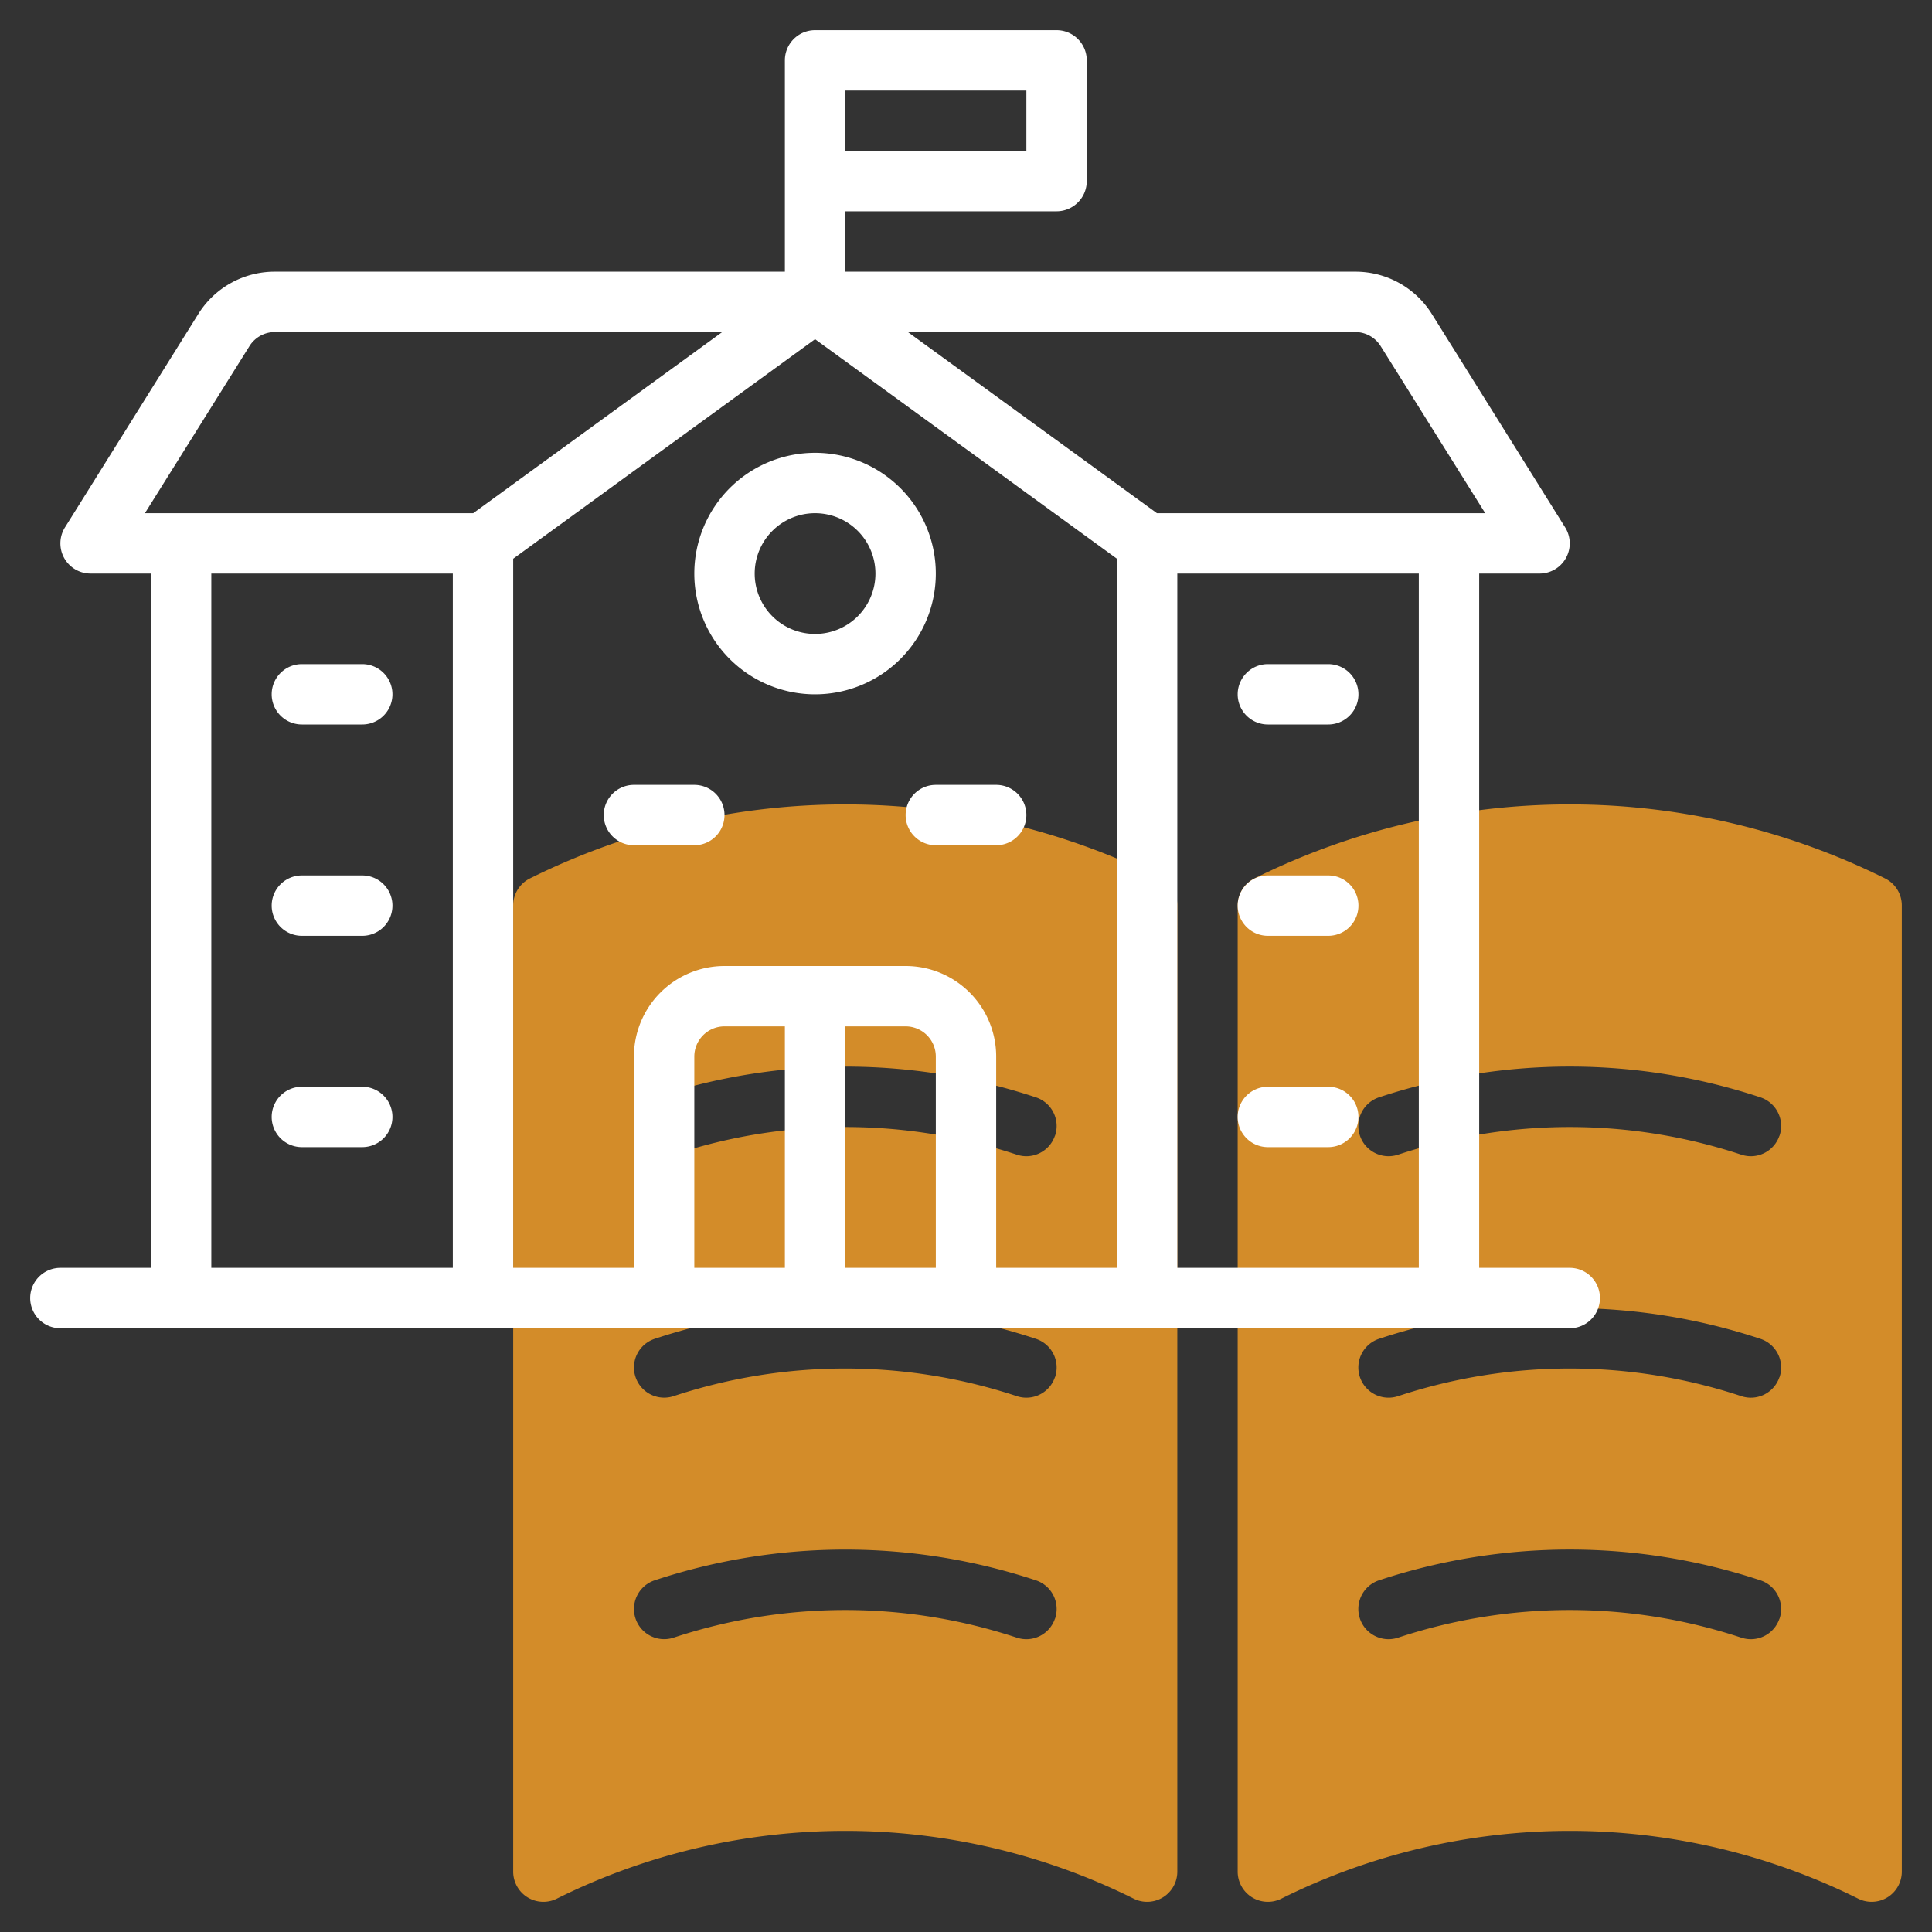 <?xml version="1.0" encoding="UTF-8"?> <svg xmlns="http://www.w3.org/2000/svg" id="line" viewBox="0 0 512 512"><rect x="0" y="0" width="512" height="512" fill="#333333" stroke="none"/><defs><style>.cls-1{fill:#d38c29;}.cls-2{fill:#fff;}</style></defs><title>academicArtboard 1</title><path class="cls-1" d="M499.58,232.8a187.83,187.83,0,0,0-167.16,0A8,8,0,0,0,328,240V496a8,8,0,0,0,11.58,7.16,171.61,171.61,0,0,1,152.84,0A8,8,0,0,0,504,496V240A8,8,0,0,0,499.58,232.8Zm-28,196.14A8,8,0,0,1,461.46,434a144.77,144.77,0,0,0-90.95,0,8,8,0,1,1-5.05-15.2,160.78,160.78,0,0,1,101.05,0,8,8,0,0,1,5.11,10.1l0,.08Zm0-64A8,8,0,0,1,461.46,370a144.77,144.77,0,0,0-90.95,0,8,8,0,1,1-5.05-15.2,160.78,160.78,0,0,1,101.05,0,8,8,0,0,1,5.11,10.1l0,.08Zm0-64A8,8,0,0,1,461.46,306a144.77,144.77,0,0,0-90.95,0,8,8,0,1,1-5.05-15.2,160.78,160.78,0,0,1,101.05,0,8,8,0,0,1,5.11,10.1l0,.08Z"></path><path class="cls-1" d="M307.58,232.8a187.83,187.83,0,0,0-167.16,0A8,8,0,0,0,136,240V496a8,8,0,0,0,11.58,7.16,171.61,171.61,0,0,1,152.84,0A8,8,0,0,0,312,496V240A8,8,0,0,0,307.58,232.8Zm-28,196.14A8,8,0,0,1,269.46,434a144.77,144.77,0,0,0-90.95,0,8,8,0,1,1-5-15.2,160.78,160.78,0,0,1,101,0,8,8,0,0,1,5.11,10.1l0,.08Zm0-64A8,8,0,0,1,269.46,370a144.77,144.77,0,0,0-90.95,0,8,8,0,1,1-5-15.2,160.78,160.78,0,0,1,101,0,8,8,0,0,1,5.11,10.1l0,.08Zm0-64A8,8,0,0,1,269.46,306a144.77,144.77,0,0,0-90.95,0,8,8,0,1,1-5-15.2,160.78,160.78,0,0,1,101,0,8,8,0,0,1,5.11,10.1l0,.08Z"></path><path class="cls-2" d="M416,336H392V152h16a8,8,0,0,0,6.78-12.24L379.49,83.28A23.85,23.85,0,0,0,359.14,72H224V56h56a8,8,0,0,0,8-8V16a8,8,0,0,0-8-8H216a8,8,0,0,0-8,8V72H72.86A23.85,23.85,0,0,0,52.51,83.28L17.22,139.76A8,8,0,0,0,24,152H40V336H16a8,8,0,0,0,0,16H416a8,8,0,0,0,0-16ZM365.91,91.76,393.6,136h-87l-66-48H359.14A7.92,7.92,0,0,1,365.91,91.76ZM224,24h48V40H224ZM66.09,91.76A7.92,7.92,0,0,1,72.86,88H191.4l-66,48h-87ZM56,152h64V336H56Zm80-3.93,80-58.18,80,58.18V336H264V280a24,24,0,0,0-24-24H192a24,24,0,0,0-24,24v56H136ZM184,280a8,8,0,0,1,8-8h16v64H184Zm40,56V272h16a8,8,0,0,1,8,8v56Zm88,0V152h64V336Z"></path><path class="cls-2" d="M216,184a32,32,0,1,0-32-32A32,32,0,0,0,216,184Zm0-48a16,16,0,1,1-16,16A16,16,0,0,1,216,136Z"></path><path class="cls-2" d="M168,224h16a8,8,0,0,0,0-16H168a8,8,0,0,0,0,16Z"></path><path class="cls-2" d="M96,176H80a8,8,0,0,0,0,16H96a8,8,0,0,0,0-16Z"></path><path class="cls-2" d="M96,232H80a8,8,0,0,0,0,16H96a8,8,0,0,0,0-16Z"></path><path class="cls-2" d="M96,288H80a8,8,0,0,0,0,16H96a8,8,0,0,0,0-16Z"></path><path class="cls-2" d="M352,176H336a8,8,0,0,0,0,16h16a8,8,0,0,0,0-16Z"></path><path class="cls-2" d="M352,232H336a8,8,0,0,0,0,16h16a8,8,0,0,0,0-16Z"></path><path class="cls-2" d="M352,288H336a8,8,0,0,0,0,16h16a8,8,0,0,0,0-16Z"></path><path class="cls-2" d="M240,216a8,8,0,0,0,8,8h16a8,8,0,0,0,0-16H248A8,8,0,0,0,240,216Z"></path></svg> 